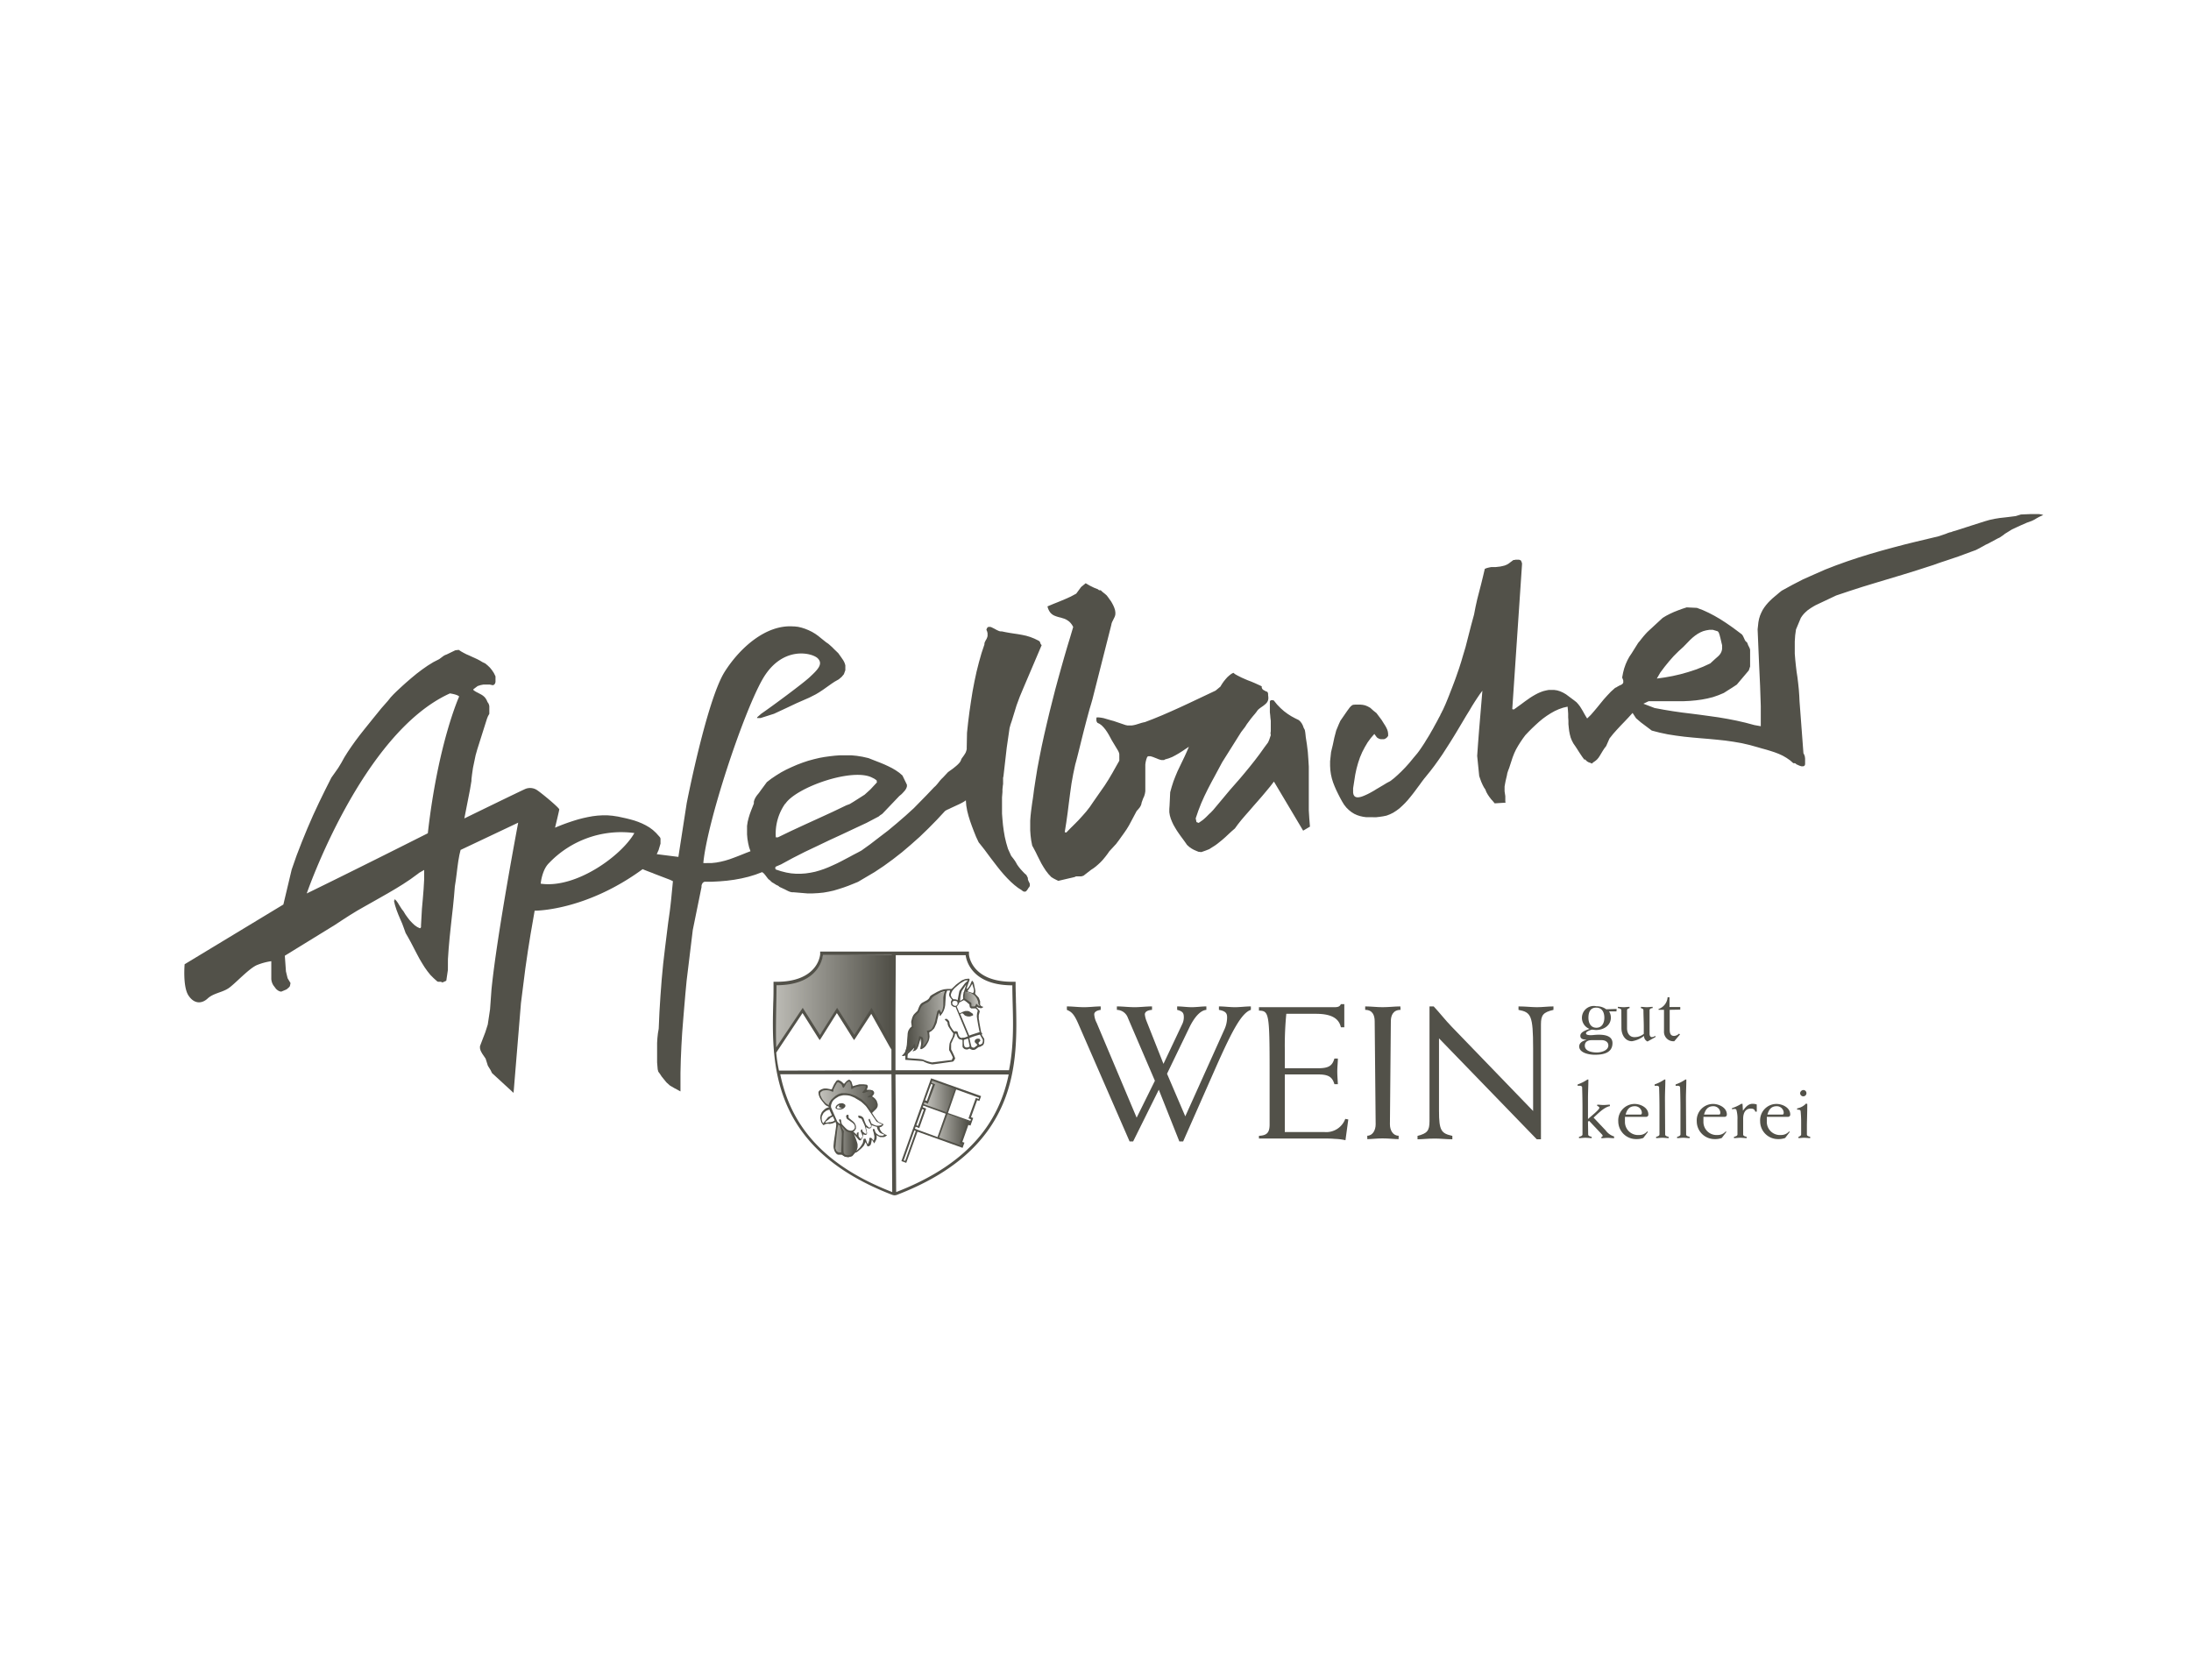 <svg xmlns="http://www.w3.org/2000/svg" xmlns:xlink="http://www.w3.org/1999/xlink" viewBox="0 0 450 345"><defs><style>.cls-1{fill:none;}.cls-2{clip-path:url(#clip-path);}.cls-3{fill:#525149;}.cls-4{clip-path:url(#clip-path-2);}.cls-5{fill:url(#Unbenannter_Verlauf_7);}.cls-6{clip-path:url(#clip-path-3);}.cls-7{fill:url(#Unbenannter_Verlauf_7-2);}.cls-8{clip-path:url(#clip-path-4);}.cls-9{fill:url(#Unbenannter_Verlauf_7-3);}.cls-10{clip-path:url(#clip-path-5);}.cls-11{fill:url(#Unbenannter_Verlauf_7-4);}.cls-12{clip-path:url(#clip-path-6);}.cls-13{fill:url(#Unbenannter_Verlauf_7-5);}.cls-14{clip-path:url(#clip-path-7);}.cls-15{fill:url(#Unbenannter_Verlauf_7-6);}.cls-16{clip-path:url(#clip-path-8);}.cls-17{fill:url(#Unbenannter_Verlauf_7-7);}</style><clipPath id="clip-path"><rect class="cls-1" x="9" y="28.64" width="430" height="304.04"/></clipPath><clipPath id="clip-path-2"><path class="cls-1" d="M159.13,202.16,159,216.3l5.74-8.4,3.58,4.82,3.53-4.75,3.52,5,3.52-5,4.74,7.54V196.1L169,196s-.37,6.06-9.85,6.13"/></clipPath><linearGradient id="Unbenannter_Verlauf_7" x1="-192.77" y1="470.33" x2="-192.26" y2="470.33" gradientTransform="matrix(48.23, 0, 0, -48.23, 9455.61, 22888.79)" gradientUnits="userSpaceOnUse"><stop offset="0" stop-color="#c0bfb9"/><stop offset="1" stop-color="#525149"/></linearGradient><clipPath id="clip-path-3"><polygon class="cls-1" points="191.06 222.45 191.78 222.72 190.44 226.39 189.72 226.12 189.46 226.85 194.47 228.7 196.27 223.5 191.32 221.74 191.06 222.45"/></clipPath><linearGradient id="Unbenannter_Verlauf_7-2" x1="-191.74" y1="472.58" x2="-191.23" y2="472.58" gradientTransform="matrix(13.33, 0, 0, -13.33, 2746.21, 6526.81)" xlink:href="#Unbenannter_Verlauf_7"/><clipPath id="clip-path-4"><polygon class="cls-1" points="192.71 233.78 197.66 235.58 197.86 234.97 197.39 234.78 198.75 230.86 199.23 231.03 199.42 230.43 194.47 228.7 192.71 233.78"/></clipPath><linearGradient id="Unbenannter_Verlauf_7-3" x1="-191.99" y1="472.97" x2="-191.47" y2="472.97" gradientTransform="matrix(13.01, -0.27, 0.27, -13.66, 2561.92, 6641.52)" xlink:href="#Unbenannter_Verlauf_7"/><clipPath id="clip-path-5"><path class="cls-1" d="M197.91,205.31s.37.22.66.44a5,5,0,0,1,.58.6l.19.59s.55.05.79,0a1,1,0,0,0,.49-.27l.38.18a.49.49,0,0,0,.57,0,1,1,0,0,1-.38-.25c-.19-.2-.14-.9-.14-.9l-.3-.76c-.54-.94-2.71-1.28-2.71-1.28Z"/></clipPath><linearGradient id="Unbenannter_Verlauf_7-4" x1="-196.81" y1="472" x2="-196.3" y2="472" gradientTransform="translate(-1169.26 3492.73) rotate(180) scale(6.96)" xlink:href="#Unbenannter_Verlauf_7"/><clipPath id="clip-path-6"><path class="cls-1" d="M191.62,204.39c-.4.33-1,1.15-1.24,1.31s-1.48.73-1.66,1.5a2.5,2.5,0,0,1-.85,1.3,3.32,3.32,0,0,0-.65,1.67c.07.54.12.81.12.81a3.17,3.17,0,0,0-.88,2.26,12.68,12.68,0,0,1-.64,3.33l2-1.58a.87.87,0,0,1-.05.67c.19.11.27,0,.27,0a8.18,8.18,0,0,0,.95-2.51,6.44,6.44,0,0,1,.15,2.19s1.37-.66,1.51-1.82a4,4,0,0,0,0-1.57s1.17-.5,1.32-1.08.77-3,.77-3l.35.76a3.8,3.8,0,0,0,.93-2.41,9.45,9.45,0,0,1,.34-2.65,14.62,14.62,0,0,0-2.72.9"/></clipPath><linearGradient id="Unbenannter_Verlauf_7-5" x1="-195.44" y1="470.98" x2="-194.93" y2="470.98" gradientTransform="translate(-3380.84 8826.79) rotate(180) scale(18.3)" xlink:href="#Unbenannter_Verlauf_7"/><clipPath id="clip-path-7"><path class="cls-1" d="M171.54,233.26c-.12.88-.41,2.64-.08,3.21s.4.71.76.74H173s.79.62,1.36.48a3.46,3.46,0,0,0,1.29-1,2.79,2.79,0,0,0,.34-1.84c-.26-.81-1-2.4-1-2.4a1.87,1.87,0,0,1-1.43-.55,10,10,0,0,0-.83-.93l-.22.1-.69-.22s-.14,1.52-.26,2.39"/></clipPath><linearGradient id="Unbenannter_Verlauf_7-6" x1="-188.89" y1="474.62" x2="-188.38" y2="474.62" gradientTransform="matrix(9.31, 0, 0, -9.31, 1929.27, 4651.5)" xlink:href="#Unbenannter_Verlauf_7"/><clipPath id="clip-path-8"><path class="cls-1" d="M173.58,222.51l-.26.55s-.51-1-.93-1.07a.81.81,0,0,0-.57.06s-.53,1.09-.63,1.34a3.4,3.4,0,0,0-.16.53,3.9,3.9,0,0,0-1.91-.16c-1.2.14-.88,1-.88,1a5.7,5.7,0,0,0,1.08,2c.63.57,1.06.45,1.06.45a3.09,3.09,0,0,1,1.32-1.91,4.23,4.23,0,0,1,4.28.31,9,9,0,0,1,2.52,2.32l.3.57s1-.64,1.17-1.09a1.82,1.82,0,0,0-.56-1.84,2,2,0,0,0-.81-.27s.73-.63.75-.9-.3-.47-.44-.47a7.11,7.11,0,0,0-1.41.23c.25-.25.67-1.09.53-1.24a4.44,4.44,0,0,0-2.88.35c-.25-.26-.55-1.37-.79-1.39h0a1.21,1.21,0,0,0-.76.64"/></clipPath><linearGradient id="Unbenannter_Verlauf_7-7" x1="-191.82" y1="471.48" x2="-191.31" y2="471.48" gradientTransform="matrix(23.17, 0, 0, -23.17, 4613.23, 11150.77)" xlink:href="#Unbenannter_Verlauf_7"/></defs><g id="apfelbacher"><g class="cls-2"><path class="cls-3" d="M332,207.73h-1.52a2.44,2.44,0,0,1,.37,1.27c0,1.74-1.63,2.56-3.05,2.56-.19,0-.71-.08-.81-.08s-1.25.33-1.25.75c0,.25.31.39,1,.39.37,0,.91-.1,1.65-.1,1.34,0,2.79.3,2.79,1.72,0,2.16-2.14,2.4-3.65,2.4-1.07,0-3.18-.35-3.18-1.71,0-.82.87-1.21,1.57-1.37v0c-.55-.05-1.34-.06-1.34-.82s1.08-1.12,1.88-1.41a2.44,2.44,0,0,1,1.44-4.65,3.22,3.22,0,0,1,2,.62l2.13-.07Zm-5.07,5.91c-.79,0-1.43.3-1.43,1.14,0,1.17,1.58,1.39,2.48,1.39s2.35-.4,2.35-1.44c0-.82-.81-1.09-1.34-1.09Zm.95-2.55c1.16,0,1.63-1,1.63-2.06s-.44-2.07-1.68-2.07-1.59,1-1.59,2.07.47,2.06,1.64,2.06"/><path class="cls-3" d="M333,207.51c0-.3-.39-.42-.72-.45v-.26c.4,0,.8.07,1.21.07s.8-.07,1.2-.07v.26c-.16.05-.52.13-.52.45v3.68c0,1,.51,1.83,1.51,1.83a3,3,0,0,0,1.93-.67v-1.47c0-1.13-.07-2.25-.07-3.37,0-.32-.35-.4-.52-.45v-.26c.4,0,.8.07,1.21.07s.8-.07,1.2-.07v.26c-.33,0-.63.15-.63.45s0,1.76,0,3.1v1.69c0,.5.2.72.5.72a1.71,1.71,0,0,0,.71-.27V213l-1.64.92a1.25,1.25,0,0,1-.71-1.15,5.38,5.38,0,0,1-2.48,1.09c-1.44,0-2.16-1.39-2.16-2.67Z"/><path class="cls-3" d="M342.93,207.41v4.05c0,1,.33,1.31.92,1.31a1.57,1.57,0,0,0,1-.47l.2.17-1.18,1.39a1.94,1.94,0,0,1-2.11-2.06v-4.39h-1.12v-.17a2.75,2.75,0,0,0,1.86-2.41h.39v2h2.21v.54Z"/><path class="cls-3" d="M326.19,233c0,.32.35.4.72.5v.26c-.44,0-.87-.07-1.31-.07s-.87.07-1.3.07v-.26c.33-.08.72-.2.72-.5v-5.51c0-2-.07-3.94-.07-4.12,0-.45-.65-.37-.92-.34v-.3a8.46,8.46,0,0,0,2-1h.2c0,1.31-.08,2.63-.08,3.94v4.18c.45-.45,2.34-1.91,2.34-2.31,0-.21-.28-.33-.45-.4v-.25c.44,0,.87.07,1.31.07s.87-.07,1.3-.07v.3c-1.18.19-2.54,1.63-3.35,2.36l2.5,2.65a3.35,3.35,0,0,0,1.71,1.22v.36c-.44,0-.87-.07-1.31-.07s-.87.07-1.3.07v-.26c.13,0,.26-.13.26-.21a.37.37,0,0,0-.1-.26l-2.68-2.84-.23.16Z"/><path class="cls-3" d="M337.51,233.73a3.76,3.76,0,0,1-1.4.23,3.65,3.65,0,0,1-3.74-3.63,3.37,3.37,0,0,1,3.35-3.59c1.24,0,2.83.77,2.83,2.16a.45.45,0,0,1-.42.49h-4.39c0,.35,0,.69,0,1a2.69,2.69,0,0,0,2.92,2.73,2.12,2.12,0,0,0,1.67-.75l.12.13Zm-.57-4.81c.21,0,.27-.12.27-.42a1.41,1.41,0,0,0-1.46-1.29c-1.12,0-1.6.72-1.87,1.71Z"/><path class="cls-3" d="M342,233c0,.32.35.4.72.5v.26c-.43,0-.87-.07-1.31-.07s-.87.07-1.27.07v-.26c.3-.08.69-.2.69-.5v-5.51c0-2-.07-3.94-.07-4.12,0-.45-.65-.37-.92-.34v-.3a8.28,8.28,0,0,0,2-1h.2c0,1.31-.08,2.63-.08,3.94Z"/><path class="cls-3" d="M346.31,233c0,.32.35.4.72.5v.26c-.44,0-.87-.07-1.31-.07s-.87.07-1.27.07v-.26c.3-.08.69-.2.69-.5v-5.51c0-2-.07-3.94-.07-4.12,0-.45-.65-.37-.92-.34v-.3a8.28,8.28,0,0,0,2-1h.2c0,1.31-.08,2.63-.08,3.94Z"/><path class="cls-3" d="M353.63,233.73a3.83,3.83,0,0,1-1.41.23,3.65,3.65,0,0,1-3.73-3.63,3.37,3.37,0,0,1,3.35-3.59c1.24,0,2.83.77,2.83,2.16a.45.45,0,0,1-.42.49h-4.39c0,.35,0,.69,0,1a2.69,2.69,0,0,0,2.91,2.73,2.15,2.15,0,0,0,1.68-.75l.12.13Zm-.57-4.81c.2,0,.27-.12.27-.42a1.41,1.41,0,0,0-1.46-1.29c-1.12,0-1.61.72-1.88,1.71Z"/><path class="cls-3" d="M360.82,228.32h-.32c-.12-.5-.45-.62-.92-.62-.94,0-1.56.65-1.56,2.11V233c0,.32.35.4.72.5v.26c-.43,0-.87-.07-1.31-.07s-.87.07-1.3.07v-.26c.33-.08.72-.2.72-.5v-3a6.61,6.61,0,0,0-.22-2.05.37.37,0,0,0-.37-.18,2,2,0,0,0-.53.08v-.25a8.09,8.09,0,0,0,1.91-.89h.25l.08,1.43h0c.51-.72,1.09-1.43,2-1.43a2.64,2.64,0,0,1,.84.14Z"/><path class="cls-3" d="M366.65,233.73a3.88,3.88,0,0,1-1.41.23,3.65,3.65,0,0,1-3.73-3.63,3.36,3.36,0,0,1,3.35-3.59c1.24,0,2.83.77,2.83,2.16a.45.45,0,0,1-.42.49h-4.39c0,.35,0,.69,0,1a2.69,2.69,0,0,0,2.91,2.73,2.15,2.15,0,0,0,1.68-.75l.11.13Zm-.57-4.81c.2,0,.27-.12.27-.42a1.41,1.41,0,0,0-1.46-1.29c-1.12,0-1.61.72-1.88,1.71Z"/><path class="cls-3" d="M371.19,226.74c0,1.78-.08,3.59-.08,4.61V233c0,.32.35.4.68.5v.26c-.4,0-.84-.07-1.27-.07s-.79.07-1.14.07v-.26c.17-.08.55-.2.55-.5v-2.21a23.93,23.93,0,0,0-.11-2.6c-.07-.21-.21-.28-.72-.28v-.25a3.4,3.4,0,0,0,1.84-1Zm-.77-2.86a.65.65,0,1,1-.7.63.72.72,0,0,1,.7-.63"/><path class="cls-3" d="M232,234.44l-10.5-24.09c-.94-2.19-1.49-2.54-2.38-2.93v-.71c1.17,0,2.34.16,3.51.16s2.34-.16,3.44-.16v.71c-.74.11-1.33.39-1.33.93a4.48,4.48,0,0,0,.51,1.76l8.2,19.45,3.75-7.58-5.55-12.92a2.45,2.45,0,0,0-2.26-1.64v-.71c1.21,0,2.42.16,3.63.16s2.38-.16,3.59-.16v.71c-1,.07-1.44.43-1.48.89a5.11,5.11,0,0,0,.35,1.41l3.48,8.79,3.82-8.09a3.25,3.25,0,0,0,.36-1.44c0-.86-.16-1.25-1.37-1.56v-.71c1,0,2,.16,3,.16s2-.16,3-.16v.71c-1.37.11-2.58,1.79-3.4,3.43l-4.68,9.69,3.75,8.75,8-17.77a6,6,0,0,0,.59-2.54c0-.82-.24-1.29-1.68-1.56v-.71c1.09,0,2.19.16,3.28.16s2.19-.16,3.28-.16v.71c-1.91.62-3.83,4.29-6.91,11.17L243,234.44h-.78L238,223.82l-5.27,10.62Z"/><path class="cls-3" d="M276.1,211h-.7c-.39-1.76-1.83-2.77-5.11-2.77h-6.1a67.38,67.38,0,0,0-.31,7.18v4h6.84c2.18,0,2.92-.51,3.35-2h.71c0,.82-.12,1.71-.12,2.61s.08,1.8.12,2.66h-.71c-.43-1.45-1.17-2-3.35-2h-6.84v11.83H272a4.16,4.16,0,0,0,4.3-2.7l.62.12-.58,4.26a10.92,10.92,0,0,0-2.19-.27c-.78-.08-1.76-.08-3-.08H258.57v-.55c1.6-.08,2.19-.62,2.19-2.34V220.07c0-12.11-.16-12.42-2.19-12.5v-.7h15.54c.86,0,1.1-.23,1.29-.63h.7Z"/><path class="cls-3" d="M287.66,207.42c-1.52,0-2,1.13-2,2.34l-.19,21.17c0,1.21.62,2.34,1.79,2.34v.7c-.82,0-2-.15-3.32-.15-1.17,0-2.34.15-3.12.15v-.7c1.09,0,1.72-1.13,1.72-2.34l-.2-21.17c0-1.21-.43-2.34-1.95-2.34v-.71c1.21,0,2.38.16,3.55.16,1.33,0,2.5-.16,3.67-.16Z"/><path class="cls-3" d="M293.6,206.71h.86c1.25,1.33,2.38,2.81,3.67,4.14l16.75,17.34V215.31c0-6.84-.46-7.39-3-7.89v-.71c1.52,0,2.65.16,3.79.16s2.26-.16,3.39-.16v.71c-2.11.5-2.57,1.05-2.57,3V234h-.86l-20.08-20.73v14.88c0,4.1.47,4.64,2.74,5.15v.7c-1.29,0-2.43-.15-3.56-.15-1.48,0-2.61.15-3.59.15v-.7c2-.51,2.46-1.05,2.46-3.05Z"/><path class="cls-3" d="M341,138.14l.87-1.16.91-1.12.95-1.08,1-1,1-.91,1.42-1.46.49-.45.52-.42.53-.36.56-.31.57-.24.61-.16.65-.11h.71l1,.3.15.16.11.21.08.24.08.25.06.25.07.25.25,1.08.11.43,0,.76-.1.45-.17.38-.22.33-.27.29-.3.27-.29.25-1.09,1-1.48.68-1.51.59-1.56.51-1.57.44-1.61.37-1.61.29-1.63.23Zm78.23-32.49-.47-.06-.45,0-.44,0-.43,0-.43,0-1.94.08L414,106l-1.09.14-1.08.13-1.09.12-1.07.17-1.06.23-1,.29-2.57.82L401.63,109l-.55.15-.31.13-.38.08-.37.13-.36.15-1.47.5-2.33.56-2.35.56-2.35.58-2.36.62-2.35.64-2.35.68-2.33.72-2.34.78-2.31.83-2.29.89-2.27,1-2.25,1-2.19,1.13-2.19,1.2-.49.39-.48.41-.48.4-.48.41-.44.42-.43.44-.4.47-.37.49-.34.53-.28.56-.25.59-.2.65-.14.71-.16,1.47.32,7.54.19,4.1.14,4.12,0,4.13-1.3-.23-1.83-.49-1.83-.42-1.84-.36-1.87-.32-1.85-.26-1.89-.26-1.87-.24-1.88-.23-1.88-.27-1.89-.31-1.88-.35-2.3-.88,1.09-.52,1.18,0,1.21,0h2.43l1.23,0,1.21,0,1.22-.06,1.21-.11,1.19-.16,1.16-.22,1.17-.29,1.12-.39,1.1-.46.89-.57.89-.56.89-.59,2.46-2.91.27-.81,0-.19v-2.92l0-.29-.05-.24-.18-.41-.12-.2-.26-.66v0l-.34-.31-.15-.26-.13-.29-.14-.3-.14-.28-.18-.24-1.09-.82-1.12-.82-1.12-.77-1.15-.74-1.17-.68-1.17-.61-1.2-.55-1.22-.46-2.1-.1-.86.28-.88.32-.86.34-.83.38-.79.41-.71.43-2.72,2.51-.42.39-.4.43-.4.46-.38.47-.36.46-.36.43-1.34,2.14-.47.7-.4.74-.35.79-.3.85-.23.89-.19,1,.14.33.09.28,0,.23,0,.19-.07.15-.11.12-.13.11-.15.08-.18.08-.18.08-.17.1-.18.09-.15.11-.36.17-.85.76-.76.8-.71.79-.68.83-.65.8-.67.8-.68.78-.74.72-.31-.5-.29-.5-.28-.51-.3-.5-.3-.48-.34-.44-.36-.4-.44-.35-1.73-1.29-.61-.35-.61-.27-.59-.18-.6-.09-.58,0-.57,0-.56.11-.56.14-.55.2-.55.24-.53.28-.52.3-.51.32-.51.36-.5.35-.5.37-.47.35-.48.34-.46.34-.47.32-.3-.08,2-29.68v-.3l-.2-.52-.22-.13-.22-.06-.23,0-.22,0-.24,0-.22.06-.21,0-.57.42-.39.3-.39.23-.43.18-.44.11-.46.1-.93.11-.47,0-.46,0-.47.09-.44.11-.43.17-.37,1.57-.38,1.55-.4,1.55-.4,1.55-.35,1.58-.31,1.6-.58,2.13L301,132.91l-.68,2.27-.2.69-.23.72-.24.75-.27.77-.27.78-.29.81-.29.77-.3.79-.3.76-.28.73-.28.7-.27.66-.26.62-.24.53-.22.49-.21.4-.15.32-.15.23,0,.05-.05.13-.12.22-.16.29-.18.35-.22.42-.25.45-.28.51-.29.54-.33.56-.33.59-.35.58-.37.59-.36.6-.38.58-.37.55-.37.53-.37.49-.84,1-.82,1-.81.9-.81.83-.78.74-.76.67-.74.57-.34.18-.38.2-.39.24-.41.25-.43.25-.45.27-.45.26-.44.28-.46.26-.45.25-.43.22-.43.2-.4.17-.37.14-.36.1-.33.05h-.29l-.25-.05-.22-.12-.16-.2-.12-.25-.06-.34v-.3l0-.3,0-.3.44-2.82.26-1.21.33-1.19.38-1.12.46-1.08.52-1,.59-1,.66-.9.72-.83.22.3.18.25.2.23.35.19.34.11.35,0,.34,0,.31-.13.29-.22.25-.32,0-.46-.06-.43-.12-.4-.19-.41-.22-.4-.25-.39-.25-.4-.25-.4-1.05-1.4-.64-.51-.63-.57-.54-.3-.51-.21-.52-.11-.52-.05h-.5l-.5,0-.48.05-.26.15-.22.2-.2.22-.18.25-.18.24-.16.22-1.38,2-.3.66-.27.65-.28.67-.39,1.49-.31,1.47-.18.74-.18.76-.2,1.87,0,.92.05.89.12.86.19.85.25.81.31.8.34.78.37.76.39.77.4.74.44.72.48.61.51.5.54.43.56.35.59.27.61.2.63.14.65.09.66,0H282l.68,0,.69-.08.68-.1.73-.15.7-.27.67-.33.65-.42.62-.46.59-.54.57-.56.56-.61.52-.63.52-.65.5-.66.48-.65.47-.63.44-.61.45-.59.44-.54.85-1.05.83-1.09.81-1.13.79-1.14.76-1.18.75-1.17.73-1.17.7-1.15.68-1.14.66-1.11.63-1.06.62-1,.59-1,.56-.89.54-.82.51-.75.49-.65-.67,8-.21,2.7-.19,2.68.42,4.15.2.57.22.61.26.58.27.53.31.47.22.55.29.51.32.47.35.46.38.42.36.43,2.23-.14-.05-.29,0-.35,0-.35v-.34l-.15-1,0-.46,0-.54.1-.56.11-.57.13-.56.13-.55.09-.49.18-.55.2-.51.71-2.18.34-.87.38-.8.43-.75.46-.73.48-.71.52-.7.68-.72.7-.7.73-.69.73-.66.76-.63.79-.57.81-.52.82-.46.86-.39.89-.31.91-.21.07.73.05.73,0,.72.05.71,0,.71.07.7.08.69.13.67.17.66.25.63.32.61.41.59.36.55.34.54.36.55.38.56.43.57.12-.1.23.26.21.18.18.11.19.09.17.05.2.07.21.12.26-.24.44-.3L328,156l.33-.39.29-.45.28-.47.29-.48.32-.49.37-.48.69-1.56.73-.92.79-.89.8-.86.82-.85.81-.86.79-.87.35.54.36.55,1,.86,2.24,1.68,1.63.42,1.66.35,1.66.26,1.69.22,1.68.17,1.7.15,1.7.14,1.69.16,1.69.18,1.68.24,1.67.29,1.65.38,1.65.46.86.25.88.24.86.26.86.28.84.32.81.37.78.45.74.51.69.6h.12l.18,0,.19.08.13.15.18.07.18.08.21.1.23.08.22.07.21,0h.19l.16-.06.13-.12.08-.21,0-.35v-.4l0-.42-.05-.43-.12-.37-.17-.32-.8-10.64-.06-1.23-.09-1.23-.13-1.25-.15-1.24L369,138l-.15-1.25-.13-1.25-.1-1.24,0-1.26v-1.23l.08-1.25.17-1.23,1-2.39.3-.44.32-.39.35-.35.38-.34.4-.29.42-.28.43-.26.42-.24,4.23-2,2.71-.91,2.73-.88,2.76-.84,2.76-.83,2.76-.83,2.75-.85,2.73-.88.81-.26.8-.29.81-.28.8-.26,2.7-.91,2.51-.93,1.05-.38.47-.24.47-.25,1.08-.6.63-.3,1.86-1,.39-.18.74-.5.35-.28,1.46-.9.86-.4.89-.41,1.3-.57,1-.36.49-.24.47-.28.47-.26.47-.23.47-.19ZM267.75,149.47l-.16-.45-.21-.41-.27-.37-.34-.33-.77-.38-.78-.42-.75-.48-.74-.55-.72-.64-.71-.73-.68-.84-.2-.06-.19,0-.16,0-.15.08-.11.17,0,.53v.55l0,.56,0,.59.07.59.05.59.07.58,0,.57,0,.55v.52l0,.47-.06.44L261,151l-.34,1-.23.51-.1.13-.61.82-1,1.4-1,1.32-1,1.26-1,1.22-1,1.19-1.05,1.2-1.07,1.22-3.41,4.08-.5.53-.31.28-.33.33-.33.33-.34.31-.35.3-.84.59-.45-.17-.16-.76.53-1.56.59-1.52.66-1.48.71-1.45.74-1.42.75-1.38.74-1.38.72-1.34,3.89-6.19.82-1.07.36-.57.41-.55.4-.54.42-.52.41-.48.34-.43.17-.25.2-.23.24-.2.24-.18.26-.18.26-.18.24-.19.24-.2.21-.21.17-.24.13-.28.07-.32,0-.36-.05-.43v-.29l-.07-.22-.1-.16L260,142l-.16-.1-.16-.08-.18-.1-.15-.11-.12-.17-.09-.21,0-.27-.64-.3-.72-.33L257,140l-.79-.3-1.19-.52-.44-.22-.43-.22-.43-.24-.41-.31-.43.23-.41.32-.4.36-.37.42-.35.43-.31.44-.26.42-.12.21-1,.83-1.8.85-1.82.86-1.84.87-1.85.86-1.85.83-1.81.79-1.78.73-1.74.67-.38.08-.38.1-.38.12-.39.12-.39.12-.4.09-.41.07-.42,0-.42,0-.43-.09-.44-.15-2-.68-.52-.14-.52-.15-.51-.15-.51-.15-.49-.09-.47-.06-.47,0-.06.17,0,.21V148l.07.23.13.22.47.23.43.32.39.4.37.45.35.51.33.54.31.57.32.59,1.32,2.19.15.35.07.3,0,.26,0,1.08-.73,1.29-.72,1.28-.75,1.27-.79,1.24-.84,1.2-1.54,2.21-.68,1-.74.95-.79.9-.81.89-.84.85-.85.84L219,171l-.32-.08.32-2,.28-2,.25-2,.26-2,.28-2,.35-1.94.41-1.92.22-.8.23-.88.25-1,.25-1,.26-1.06.27-1.09.28-1.11.29-1.12.29-1.11.3-1.11.29-1.07.3-1,.29-1,3.88-15.29.07-.35.11-.31.15-.29.14-.29.15-.3.14-.31.09-.38v-.44l-.07-.46-.15-.46-.19-.45-.24-.46-.25-.43-.3-.41-.29-.41-.29-.38-.41-.36-.45-.35-.37-.35-.14,0-.14,0-.14-.06-.13-.13-.85-.34-.85-.42-.84-.49-.32.27-.31.25-.31.26-1,1.36-1.14.61-1.18.53-1.2.5-1.2.48-1.19.5.15.5.2.41.22.34.25.26.29.22.3.16.33.13.33.11.35.1.35.08.34.11.36.11.34.15.33.2.32.23.3.3.28.37.25.44-.59,2-.61,2-.62,2.12-.62,2.19-.62,2.23-.62,2.29-.59,2.32-.59,2.34-.56,2.35-.54,2.33-.51,2.34-.46,2.3-.43,2.26-.36,2.23-.33,2.15-.11.87-.12.89-.14.89-.12.9-.12.91-.1.92-.07.95,0,1v1l.07,1,.13,1.05.21,1.08.37.68.38.72.37.77.39.77.4.78.44.74.47.72.53.68.58.61.4.25.36.19.34.17.33.16,3.37-.79L221,180l.27,0,.27,0,.27,0,.26,0,.23-.06.24-.08.37-.29,1.19-.92.62-.41.6-.49.58-.52.54-.56L227,176l.45-.59.39-.56,1.39-1.51.56-.74.54-.76.54-.75.53-.77.49-.81.46-.86,1.11-2.09.22-.23.21-.25.21-.26.17-.29.13-.31.08-.39.3-.83.21-.45.15-.49.09-.54,0-.58v-1.21l0-.63,0-.62,0-.65,0-.62v-.6l0-.6.08-.54.13-.53.18-.47.18-.14.23,0h.26l.3.08.32.11.32.13.34.13.33.14.33.11.31.08h.28l.26,0,.2-.13.76-.22.73-.29.7-.37.69-.4.68-.43.67-.45.67-.44-.43,1-.45,1-.48,1-.48,1-.48,1-.44,1.05-.42,1.08-.35,1.1-.31,1.11-.13,2.74-.05.7,0,.67.11.66.19.65.25.63.29.62.35.61.37.61.4.59.42.59.43.58.42.58.41.59.44.4.47.33.48.27.5.22.46.19.6.06.88-.31.73-.29L249,174l.69-.44.66-.51.67-.54.65-.57.64-.6.65-.6.67-.58.65-.89.71-.89.78-.91.83-.94.86-1,.88-1,.87-1,.84-1,.83-1,.77-1,6,10.08,1.4-.83-.14-1.71-.1-1.62,0-1.57,0-1.53,0-1.49v-1.47l0-1.46,0-1.47-.09-1.49-.11-1.52-.19-1.55-.23-1.48-.05-.5-.06-.5-.09-.5Z"/><path class="cls-3" d="M111.05,181.5s.25-2.82,1.69-4.21a20.48,20.48,0,0,1,17.55-6.19c-2.56,4.57-11.94,11.47-19.24,10.4M87.88,171.14C71.77,179.26,63,183.51,63,183.51s11.31-32.92,29.41-41.09c1.76.28,1.89.65,1.89.65s-4.34,9.55-6.43,28.07m73.39-6c2.21-3.44,13.93-7.55,17.92-5.39l.35.17.51.34.07.44-1.35,1.45-1.18,1.07-1.46.93-.82.52-.79.48-.68.25-2.8,1.34-2.83,1.3-2.85,1.3-2.85,1.32-2.73,1.32-.09,0-.34,0a10.74,10.74,0,0,1,1.92-6.91m52.51-32.75-.09-.19-.05-.17-.06-.14-.08-.11-.22-.14-.84-.41-.84-.33-.83-.25-.84-.18-.84-.15-.82-.12-.84-.13-.84-.15-.83-.17-.26,0-.28-.06-.27-.12-.28-.13-.26-.15-.27-.14-.26-.13-.24-.12-.22-.07-.22,0-.18,0-.17.09-.14.2-.11.29.16.38.08.34,0,.3,0,.27-.06.24-.09.23-.1.21-.12.19-.1.2-.1.21-.07.21,0,.23-.6,1.8-.53,1.87-.49,1.94-.43,2-.39,2.05-.33,2.08-.31,2.12-.27,2.14-.23,2.15-.06,3,0,.38-.09.34-.11.32-.16.28-.16.25-.17.25-.16.22-.14.19-.11.18-.09.26-.15.29-.22.28-.28.29-.31.28-.34.28-.35.28-.36.26-.34.24-.31.23-1,1.07-.32.31-.31.34-.29.37-.3.37-.31.35-.34.31-1.55,1.63L187.68,166,186,167.53l-1.78,1.54-1.81,1.51L180.55,172l-1.82,1.4-1.81,1.3-.82.44-.83.43-.83.45-.84.44-.85.45-.86.43-.87.4-.88.39-.89.35-.89.3-.94.27-.93.19-1,.15-1,.07h-1l-1-.08-1-.17-1.07-.27-1.1-.36-.09-.21v-.18l.05-.12.1-.09.14-.06.89-.38,2.41-1.31,2.48-1.26,2.53-1.2,2.53-1.21,2.56-1.18,2.55-1.2L178,169l2.47-1.3.19-.16.19-.15.22-.13.19-.15.17-.18,3.28-3.44.46-.38.24-.25.22-.24.22-.25.18-.26.14-.27.1-.31,0-.35-.92-1.9-.66-.57-.71-.49-.76-.45-.78-.39-.8-.37-.82-.34-.82-.32-.82-.32-.81-.32-1.23-.28-1.18-.19-1.16-.11-1.13,0-1.11,0-1.09.08-1.07.12-1.07.15-1.05.19-1.13.27-1.14.31-1.14.38-1.16.44-1.11.48-1.11.52-1.07.57-1,.62-1,.67-.92.71-1.3,1.76-.2.29-.23.3-.25.3-.23.32-.2.34-.16.36-.1.35,0,.38-.28.72-.29.73-.27.74-.23.75-.2.8-.13.85,0,.85,0,.9.08.9.15.9.2.86.28.79-.86.33-.87.35-.86.34-.87.33-.88.32-.89.27-.9.22-.91.17-.94.1h-.77a7.49,7.49,0,0,1-.94,0c.82-8.54,8.05-30.38,12.07-37.58s10.32-5.61,11.45-4.45,0,2.3-1.69,3.87c-1.39,1.3-7.75,6-9.94,7.5l-.81.71-.05.17h0l.21,0H156l.1,0,.12,0,2.76-.88,2.32-1.08,2.33-1.1,2.58-1.13.77-.39.57-.29.67-.4.82-.54,1.75-1.24.6-.4.88-.5.59-.5.46-.55.3-.82,0-1-.1-.36-.15-.36-.19-.34-.24-.35-.24-.35-.26-.36-.26-.37-.42-.41-.42-.4-.39-.4-.41-.37-.41-.36-.46-.31-1-.8-.6-.49-.63-.45-.67-.4-.7-.34-.71-.29-.71-.23-.72-.17-.71-.08H163c-5.72-.47-11.12,4.5-14.15,9.29-3.69,5.83-7.81,27-7.81,27L139.33,176l-4.44-.56.31-.7.06-.12.16-.54.24-.8,0-.27v-.53l0-.25-.1-.24-.19-.22-.62-.69-.66-.61-.71-.52-.75-.44-.77-.38-.8-.33-.81-.28-.82-.23-.84-.21-.83-.18-.83-.18-1.12-.17-1.07-.09-1,0-1,.06-1,.12-1,.18-1,.22-.89.23A41.39,41.39,0,0,0,114,170s.83-3.43.87-3.74-3.71-3.44-4.68-4.05A2.6,2.6,0,0,0,108,162c-.3.08-12.63,6.1-12.63,6.1l1.16-5.92.3-1.79,0-.34.12-1,.19-1.32.54-2.59.35-1.24,2-6.32.21-.51.26-.45,0-.29,0-.3,0-.33v-.33l0-.33-.07-.3-.12-.29-.17-.23-.2-.45-.22-.36-.26-.3-.3-.25-.31-.2-.34-.18-.32-.17-.34-.17-.32-.19-.31-.23,0-.15.88-.66.59-.19.61-.12.64,0,.64,0,.64.14.23-.09.15-.14.1-.19.07-.24,0-.27,0-.29,0-.3,0-.3-.33-.68-.39-.59-.43-.53-.46-.44-.49-.41L99.1,136l-.53-.32-.55-.29-.56-.26-.56-.25-.56-.26-.56-.24-.54-.28-.52-.29-.5-.33-.7.08-1.78.86-.32.12-.31.17-.9.67L89,136l-1.18.73-1.13.79-1.11.84-1.1.91-1.09.94-.7.63-.65.6-.63.59-.6.59-.57.61-.54.68-1.39,1.58-.85,1.05-.88,1.08-.89,1.11-.91,1.13L73.88,151,73,152.17l-.82,1.15-.77,1.14-.7,1.12-.59,1.07-.65,1.07-.7,1-.71,1-1.26,2.5-1.26,2.58-1.23,2.64-1.18,2.71L62,172.91l-1.09,2.82-1,2.86-1.71,7.19L37.92,198.05s-.41,4.58.78,6.4,2.77,1.73,3.94.64,2.89-1.21,4.23-2.07,4.31-4.2,6-4.84a12.56,12.56,0,0,1,2.85-.76l0,.4,0,.4v.42l0,.42,0,.42,0,.42,0,.42v.42l0,.41.07.41.13.4.2.39.29.38.29.39.34.29.35.19.37.08,1.09-.46.19-.16.18-.15.17-.16.15-.2.13-.63-.6-1-.34-1.4-.23-3.22L68.74,190l1.52-1,1.55-1,1.55-.95,1.58-.9,1.58-.89,1.57-.89,1.58-.9,1.55-.91,1.54-.95,1.51-1,1.47-1.07.38-.29,1-.57,0,1.88L87,182.64l-.16,2-.18,2-.19,3.41,0,.2,0,.19-.09.14-.14.08-.55-.26-.53-.37-.5-.47-.49-.52-.46-.59-.45-.63-.4-.66-.33-.42-.29-.45-.27-.43-.26-.43-.3-.41-.33-.35-.08.37-.11-.15.23,1,.32,1,.36.94.4.94.4.92.37,1,.34.95.48.83.48.87.47.89.47.91.47.9.48.9.52.88.53.85.58.82.61.76.69.69.72.64.16.07.19,0,.18,0,.19,0,.18.06.15.09.8-.36.33-2.22L92,197l.15-2.18.19-2.14.22-2.12.23-2.12.24-2.11.21-2.12.18-2.15.2-1.29.17-1.31.16-1.31.18-1.3.23-1.28.24-1,11.83-5.6s-4.38,23.05-5.49,34.33l-.29,4-.47,3.13L99.68,212l-.55,1.43-.55,1.45,0,.44.11.41.17.36.2.35.68,1,.46,1.45.55.89.3.62,4.43,4.07L107,206l.9-7.1.51-3.51.56-3.5.84-4.84s10.36.12,22.18-8.53h0l.5.21.54.21.55.21.54.2.19.09,3.32,1.27.58.28-.39,4-.13,1.16-.14,1.13-.32,2.26-.64,5.15-.38,3.23-.31,3.28-.25,3.33-.21,3.36-.15,3.4-.16.93-.11,1-.06,1,0,1,0,1,0,1,0,1,.12,1.42.13.48.37.5.3.47.54.67.47.57.7.63.85.5,1.32.71,0-3.8.07-2.79.12-2.76.16-2.72.21-2.68.22-2.66.23-2.68.25-2.65L142.29,191l1.79-8.79,0-.3.08-.28.13-.24.17-.17.24-.12,1.56,0,1.53-.08,1.51-.13,1.51-.2,1.47-.27,1.44-.34,1.42-.43,1.39-.52.29.21.28.31.26.34.25.33.23.28.14.09.15.12.15.15.14.14.15.12.14.09.11.05.61.39.16.08.18.07.16.11.16.15,1.12.52.38.2.37.18.38.14.37.07.36,0,2.72.23,1.15,0,1.11-.06,1.1-.11,1.07-.19,1-.22,1-.3,1-.32,1-.36,1-.4,1-.41,3.39-2,1.91-1.27,1.88-1.37,1.87-1.46,1.82-1.55,1.81-1.61,1.76-1.7,1.74-1.77,1.7-1.83.19-.12.28-.15.33-.14.38-.19.41-.19.43-.2.43-.2.42-.19.4-.2.34-.18.3-.18.23-.14.13-.13.09,1.1.19,1.08.27,1.05.33,1.06.38,1.07.41,1.07.43,1.08L201,173l.6.75.63.8.62.84.64.86.66.86.66.86.67.84.7.82.7.76.73.73.73.65.74.58.75.48.24.2.21.1.18,0,.17,0,.13-.1.12-.12.11-.15.12-.17.09-.16.1-.14.11-.11.1-.24,0-.22,0-.2-.09-.2-.09-.18-.09-.19-.08-.19-.05-.21v-.23l-.3-.6-.42-.37-.41-.43-.4-.44-.36-.45-.32-.45-.24-.44-.22-.35-.25-.35-.27-.35-.24-.3-.66-1.46-.36-1.22-.29-1.22-.21-1.22-.16-1.19-.11-1.18-.09-1.18,0-1.13,0-1.12v-1.09l.09-1.11,0-.54.08-.78.05-.31,0-.32v-.68l0-.3.07-.27.68-5.93.58-4,.2-.74.24-.69,1-3.25.66-1.78.72-1.72,3.77-8.85Z"/></g><g class="cls-4"><rect class="cls-5" x="158.99" y="196.03" width="24.63" height="20.27"/></g><g class="cls-6"><rect class="cls-7" x="189.46" y="221.74" width="6.81" height="6.96"/></g><g class="cls-8"><polygon class="cls-9" points="192.71 228.7 199.55 228.56 199.42 235.58 192.57 235.73 192.71 228.7"/></g><g class="cls-10"><rect class="cls-11" x="197.8" y="203.59" width="3.88" height="3.61" transform="translate(-12.81 13.29) rotate(-3.69)"/></g><g class="cls-12"><rect class="cls-13" x="185.41" y="203.23" width="9.34" height="13.61" transform="translate(-13.13 12.68) rotate(-3.69)"/></g><g class="cls-14"><rect class="cls-15" x="171.13" y="230.87" width="5.13" height="6.97"/></g><g class="cls-16"><rect class="cls-17" x="167.92" y="221.87" width="12.23" height="6.63"/></g><g class="cls-2"><path class="cls-3" d="M207.23,219.81H183.92V208.19l.06-12h14.36s.45,6.19,9.58,6.19c0,5.09.6,11-.69,17.46m-23.17,25-.14-24.15h23.25c-1.86,9-7.39,18.08-23.11,24.15m-.81,0c-15.71-6.08-21.14-15.23-23-24.19h22.84Zm-18.42-36.77,3.26,5.17.27.39.27-.39,3.26-5.18,3.26,5.18.27.39.27-.39,3.26-5,3.81,6.82.33.51v4.27l-23.1.05a27.83,27.83,0,0,1-.56-3.69Zm-5.34-5.71c9.13,0,9.54-6.24,9.54-6.24l14.13,0,0,18.31L179,207l-3.53,5.58L171.93,207l-3.53,5.58L164.87,207l-5.44,8.13c-.16-4,.06-9.54.06-12.78M208.66,206c0-1.3-.07-2.52-.07-3.69v-.66h-.67c-8.35,0-8.89-5.36-8.91-5.59l0-.61H168.45l0,.62a5.59,5.59,0,0,1-1.21,2.72c-1.51,1.87-4.17,2.86-7.7,2.86h-.67v.66c0,1.17,0,2.39-.06,3.69-.15,6-.34,13.53,2.65,20.63,3.5,8.33,10.6,14.45,21.71,18.75h0a1.86,1.86,0,0,0,.54.13h0a1.74,1.74,0,0,0,.6-.13h0c11.1-4.3,18.2-10.42,21.71-18.75,3-7.1,2.8-14.6,2.65-20.63"/><path class="cls-3" d="M201,225.73l-.58-.21-1.51,4.19.51.18-.11.32-4.61-1.61,1.68-4.83,4.71,1.69Zm-1.87,5-.48-.18-1.55,4.24.5.18-.11.32-4.62-1.65,1.73-4.81,4.61,1.61Zm-11.22,1.11.15-.42.74.28,1.42-4-.7-.28.11-.34,4.6,1.67-1.68,4.8Zm-2,6.59-.3-.11,2.18-6.14.3.11Zm3.49-10.64.34.12-1.2,3.34-.34-.12Zm.45-1.37.72.28,1.49-4-.73-.29.13-.44,4.65,1.65-1.72,4.83-4.64-1.65Zm1.38-3.77.33.12-1.19,3.34L190,226Zm0-1.17-6.1,17,1,.36,2.31-6.4,9.26,3.32.38-1.07-.43-.14,1.24-3.5.43.14.56-1.56-.45-.16,1.26-3.5.46.16.35-1Z"/><path class="cls-3" d="M200.46,206.31c-.07.11-.17.41-.28.4a4.22,4.22,0,0,1-.64,0c-.06-.05,0-.65-.09-.75l-.69-.49s-.61-.39-.66-.43.1-1.31.11-1.32h0a3.49,3.49,0,0,1,2,.78c.07.07.24.32.29.39a1.07,1.07,0,0,1,.16.27,1.35,1.35,0,0,1,.09.22c.24.47.16.57.16.57a1.47,1.47,0,0,0,.27.65c.18.14-.21,0-.45-.26s-.22-.13-.31-.08m.41,1.26s-.13.53-.15.63-.05.47-.05.58.06.52.08.65.32,2,.51,2.61l-.28.08-1.51.49-.36.15-1.86-4.45.4-.14.19.07s.32.33.37.38a2.32,2.32,0,0,0,.35.14l.25.06a4.47,4.47,0,0,0,.47,0l.62-.22a.7.7,0,0,0,0-.14,1.11,1.11,0,0,0-.08-.21l-.68-.45-.23-.09a4.57,4.57,0,0,0-.64,0c-.05,0-.59.2-.63.23l-.15.09-.38.12-.57-1.36s.52-.52.5-.81c0,0,.93-.51,1-.51a10.34,10.34,0,0,1,1.12.87c0,.13.06.56.07.59a3.36,3.36,0,0,0,.29.24s.85,0,.9,0,.47.45.47.47m1,5.89a2.67,2.67,0,0,1,0,.5s-.14.34-.11.35a2.66,2.66,0,0,1-.56.28,3.28,3.28,0,0,1-.22-.37c0-.12.4-.43.39-.49a.75.75,0,0,0-.08-.24s-.13-.16-.14-.18l-.43,0a3,3,0,0,0-.4.22,1.51,1.51,0,0,0-.1.28.73.73,0,0,0,0,.21s.55.58.55.6a4.08,4.08,0,0,1-.43.36,1.81,1.81,0,0,1-.27.18.73.73,0,0,1-.52-.17c-.06-.2-.45-1.81-.41-1.82a16.67,16.67,0,0,1,2.14-.68s.55.92.55,1m-2.65,1.43a2.75,2.75,0,0,1-.42.2c-.06,0-.33,0-.36,0s-.29-.2-.3-.23a4.32,4.32,0,0,1-.11-.54,6.76,6.76,0,0,1,0-.78,8.39,8.39,0,0,1,.85-.27s.35,1.6.34,1.62m-1.56-1.74a1.81,1.81,0,0,1-.45-.13c-.06-.06-.21-.32-.26-.39a6.92,6.92,0,0,1-.21-.76,3,3,0,0,0-.36-.14c-.25.09-.19.08-.31.09a4,4,0,0,1-.3-.29s-.41-.62-.43-.66A2.09,2.09,0,0,1,195,210c0-.05-.1-.32-.13-.33a2.13,2.13,0,0,0-.4-.39,1,1,0,0,0-.3,0c-.05,0-.13.13-.1.19a2,2,0,0,1,.54.56,1.86,1.86,0,0,0,.19.79,14.16,14.16,0,0,0,1,1.43,3.5,3.5,0,0,1-.15.7c0,.06-.34.67-.38.77a4.31,4.31,0,0,0-.24.61,10.35,10.35,0,0,0-.1,1.35,13.53,13.53,0,0,1,.77,1.52l-.23.53c-.3,0-4,.49-4.07.48a9.16,9.16,0,0,1-1.8-.57c-.56-.19-2.54-.21-3.21-.34a4.38,4.38,0,0,1,.07-.84s1-.87,1.32-1.28a1.15,1.15,0,0,1-.38.72l.23,0a1.39,1.39,0,0,0,.74-.5s.24-.52.26-.58.3-1.07.46-1.6h0c0,.1.19.36.21.47s-.18,1.11-.18,1.14a3.16,3.16,0,0,0-.1.58.19.19,0,0,0,.06.07.54.54,0,0,0,.18,0,2.18,2.18,0,0,0,.88-.66,7.4,7.4,0,0,0,.58-1,3.7,3.7,0,0,0,.2-.89c0-.14-.08-.87-.07-.88s.39-.24.46-.29.52-.5.56-.56.42-.86.5-1.09.14-.71.2-.87.29-1.28.3-1.27l.19.75s.38-.48.41-.51.28-.46.31-.52a4.61,4.61,0,0,0,.36-1.31c0-.08.12-2.09.17-2.27s.1-.33.11-.35.12-.29.13-.31a6.08,6.08,0,0,1,.61,0s-.2.62-.21.69a1.34,1.34,0,0,0,0,.35,3.36,3.36,0,0,0,.16.33c.15.2.4.49.4.51s-.26.45-.22.57.07.49.08.5a3.43,3.43,0,0,0,.27.26l.38.21.23-.07,2.53,6.07s-.3.1-.49.18a1.09,1.09,0,0,1-.63.07M186.57,215s.05-1.72.18-2.6a2.12,2.12,0,0,1,.89-1.36,1.52,1.52,0,0,1-.16-.65,3.83,3.83,0,0,1,.23-1.32c.13-.43,1-1.11,1-1.11s.16-.44.45-1.06,1.05-.85,1.41-1.05a2.78,2.78,0,0,0,.82-.89,3.17,3.17,0,0,1,.83-.6c.36-.2,1.16-.6,1.16-.6l.69-.18a5.41,5.41,0,0,0-.33,1.34s0,1.26,0,1.65a3.81,3.81,0,0,1-.42,1.43l-.39-.64-.4.32s-.27,1.11-.39,1.68a6,6,0,0,1-.79,2,1.74,1.74,0,0,1-1,.34,1.4,1.4,0,0,1,.11.36,3.89,3.89,0,0,1,.07,1.47,3.72,3.72,0,0,1-1.14,1.55,2.84,2.84,0,0,0,.18-1.77c0-.37-.79-.49-.79-.49s-.35,2.36-.76,2.52c.1-.32-.23-1-.23-1a5.61,5.61,0,0,1-1.66,1.94,8,8,0,0,0,.47-1.27m9.93-8.54a1.07,1.07,0,0,1-.35.15,2,2,0,0,1-.42-.19,3.18,3.18,0,0,1-.17-.27,1.45,1.45,0,0,1,0-.3.5.5,0,0,1,.54-.29,2.13,2.13,0,0,1,.42.1.71.71,0,0,1,0,.8m-1-2.9a7.54,7.54,0,0,1,.5-.6c.06-.07,1-.87,1.07-.93s1.1-.67,1.11-.66.57-.06.56,0-.5.47-.65.64l-.24.33-.78,1.07-.06.11c-.06.15-.38,1.92-.39,1.94s-.11-.28-.85-.21c0,0-.33-.33-.36-.38s-.16-.39-.18-.43a1.88,1.88,0,0,1,.27-.84m2.36.16c0,.19-.09.58-.1.64s0,.74,0,.76-.53.38-.61.42,0,0,0-.06a7.05,7.05,0,0,1,.32-1.92c0-.07.93-1.41.94-1.41s-.49,1.53-.5,1.57m1.37-1.09.35-.61c.07.21.3,1,.33,1.14a2.9,2.9,0,0,1,0,.48l-.17.29-.79-.26-.37-.11Zm1.73,4.29a1,1,0,0,0,.49.1,1,1,0,0,0,.37-.2s0-.08,0-.09l-.3-.08s-.17-.13-.2-.15a1.36,1.36,0,0,1-.12-.17s0-.48,0-.73c0,0-.26-.7-.28-.73s-.74-.79-.74-.81a5.31,5.31,0,0,1,.06-.56s-.33-1.62-.35-1.68a3.66,3.66,0,0,0-.26-.41h-.08l-.08.06s-.24.58-.36.84a2.91,2.91,0,0,1-.57.76s-.08,0-.09,0a2.63,2.63,0,0,1,.09-.48c.21-.59.52-1.41.52-1.43A.87.87,0,0,0,199,201l-.73.08-.63.24c-.05,0-1.33.95-1.36,1s-.82.79-.84.8a7.7,7.7,0,0,1-.77,0c-.06,0-.79.07-.84.09s-.38.1-.68.21l-.68.31-1.06.6s-.33.24-.35.27-.23.43-.28.49a2.56,2.56,0,0,1-.34.31l-1.1.6a2.09,2.09,0,0,0-.22.2,3.29,3.29,0,0,0-.28.44c-.09.17-.39,1-.41,1s-.4.38-.6.58a3.15,3.15,0,0,0-.24.3,6.29,6.29,0,0,0-.26.58c0,.09-.17.63-.17.69a1.4,1.4,0,0,0,0,.29c.05.27.13.71.12.73l-.36.31a5.65,5.65,0,0,0-.36.58,4.58,4.58,0,0,0-.14.56c0,.13-.19,2.71-.21,2.79s-.29.9-.32,1a2.86,2.86,0,0,1-.28.4c-.11.11-.34.37-.34.38a.19.19,0,0,0,0,.07s.22,0,.25,0,.4-.09.42-.09,0,.54,0,.87c0,0,3.56.25,3.64.28a5.39,5.39,0,0,0,1.92.66c.24,0,4.09-.56,4.13-.56.19,0,.42-.35.55-.68a8.08,8.08,0,0,0-.47-1.1c0-.06-.35-.68-.36-.73s0-1.14,0-1.21a2.71,2.71,0,0,1,.2-.42c0-.07.45-1,.47-1a2.45,2.45,0,0,0,.13-.61h0l.26,0h0c.07.2.15.48.2.58a2.16,2.16,0,0,0,.22.36,1.28,1.28,0,0,0,.29.23c.06,0,.56.12.57.13s0,1.3,0,1.35a1.15,1.15,0,0,0,.1.23l.26.24a1.27,1.27,0,0,0,.58.13,1,1,0,0,0,.23-.07l.26-.12s.18.1.29.16l.28.1a1,1,0,0,0,.6-.07c.06,0,.62-.45.66-.47l.38-.1s.56-.31.58-.34a1.54,1.54,0,0,0,.17-.31,3.93,3.93,0,0,0,.08-.46c0-.05,0-.43,0-.46s-.45-.75-.54-.88a.28.28,0,0,0,.1-.27c-.06-.17-.12-.14-.17-.18s-.41-2.15-.42-2.21c0-.23-.08-.44-.11-.66,0-.06,0-.63,0-.67s.21-.82.21-.84a1.34,1.34,0,0,0-.13-.23l-.53-.6a.36.36,0,0,1,.1-.11l.3.22"/><path class="cls-3" d="M172.84,227.53c.08.1-.52.17-.57.17-.47,0-.4-.3-.4-.31a1.89,1.89,0,0,1,.49-.43c.06-.07-.13.3,0,.41s.24.12.24.13l.23,0m.23-.91h-.25l-.45.08a4.21,4.21,0,0,0-.52.34s-.21.33-.23.37l0,.12a.49.49,0,0,0,0,.11l.24.18a4.2,4.2,0,0,0,.47.08,2.91,2.91,0,0,0,.42,0l.33-.11a1.26,1.26,0,0,0,.52-.45.49.49,0,0,0,0-.39,1.17,1.17,0,0,0-.55-.32m8.17,6.69c-.26-.07-.5,0-.72-.12l-.46-.34a1.25,1.25,0,0,1-.37-.76.87.87,0,0,0-.17-.22l-.21.07s0,.19,0,.22c.06.19.16.5.18.61s.12.58.12.64,0,.68-.18.88h0c-.06-.16-.17-.23-.21-.31l-.21-.21-.14-.05a.5.5,0,0,0-.16,0,.47.47,0,0,0-.14.08.52.52,0,0,0,0,.14c0,.16,0,.19,0,.26s-.22.67-.23.69l-.12.15h0c-.14-.38-.42-1.13-.43-1.14a.37.37,0,0,0-.14,0,.5.5,0,0,0-.27.08.26.26,0,0,0,0,.09c0,.05-.06.31-.09.48,0,.32-.66,1.17-.68,1.19s-.53.54-.66.65l.21-.68a4.75,4.75,0,0,0,0-.71,15.35,15.35,0,0,0-.72-2s.92,1.08,1,1.17a.82.82,0,0,0,.19.09l.2-.05a4.37,4.37,0,0,0,.25-.36,1.33,1.33,0,0,0,.12-.24c0-.06.09-.4.13-.6h0l.05,0c.19.09.74.31.72-.33a11,11,0,0,0-.25-1.17,2.59,2.59,0,0,0,.52.27.54.54,0,0,0,.61-.2l.08-.36-.1-.15a8.42,8.42,0,0,0,1.19.4s.06.33.15.56c0,0,.27.42.32.49.22.3.66.36,1.09.58Zm-6-.88.25-.1c.12-.09.09-.14.12-.17a3.53,3.53,0,0,0,.21-.32,4.7,4.7,0,0,0,0-.54,3.6,3.6,0,0,0-.22-.54,2.42,2.42,0,0,0-.28-.34c-.06-.06-1-.81-1-.82s0-.6-.05-.61l-.08,0H174a.43.43,0,0,0-.21.21,1.29,1.29,0,0,0,0,.21,3,3,0,0,0,.15.41,3.62,3.62,0,0,0,.32.22s.39.28.66.47a2.09,2.09,0,0,1,.31.24c.09.12.29.3.3.45a3,3,0,0,1,.05.42,3.45,3.45,0,0,1-.14.34s-.31.22-.33.24a1.17,1.17,0,0,1-.67,0l-.22-.07a1.59,1.59,0,0,1-.3-.18c-.07-.06-.33-.31-.43-.42s-.56-.59-.58-.63a2.78,2.78,0,0,1-.17-.85l-.08-.09s-.11-.05-.13-.06l-.19.08s0,.17,0,.19.33.63.16.63-.29-.23-.53-.41c0,0-1.26-2.85-1.28-2.91a1.87,1.87,0,0,1,0-.51s.2-.56.22-.6a4.85,4.85,0,0,1,.3-.41,4.25,4.25,0,0,1,.44-.36c.07-.05.64-.41.71-.43s.71-.18.77-.2.64,0,.74,0,.72.12.78.14,1,.41,1,.44,1.16.68,1.26.76.89.81.93.85,2.18,3.22,2.2,3.23a7.41,7.41,0,0,0,1.21.58,1.8,1.8,0,0,1-1.64.13s-.58-.27-.61-.3-.39-1-.41-1l-.18.09a1,1,0,0,0,.09.46l.18.33s.22.47.22.5,0,.38-.13.42l-.34,0c-.08-.07-.18-.2-.26-.27s-.22-.15-.31-.33a11.94,11.94,0,0,1-.51-1.32,2,2,0,0,0-.23-.26l-.31-.18-.53-.11s0,.3.05.42.57.17.63.29.67,1.39.68,1.5c.12.36.18.74.31,1.13a2.16,2.16,0,0,1,0,.36c0,.14-.34,0-.4-.08s-.33-.26-.34-.28a.76.76,0,0,1-.1-.45.19.19,0,0,0-.18,0l-.11.11a1.69,1.69,0,0,0-.05.24c0,.06.29.6.29.67s.18.44-.07.65l-.18.29a2.11,2.11,0,0,1-.47-.58,6.88,6.88,0,0,1,0-.86,1.9,1.9,0,0,0-.37.2,1.59,1.59,0,0,1,0,.41c0-.05-.68-.69-.68-.69m.25,3.56s-.22.54-.25.57-.46.57-.49.58a2.26,2.26,0,0,1-.83.13s-.34-.09-.37-.11-.24-.19-.29-.33-.07-.64-.07-.7,0-1,0-1.08,0-2.4.08-2.56-.26-.48-.51-1.22l.78.84a.94.94,0,0,0,.35.27l.35.14.46.09s1.64,2.07.76,3.38m-2.59-3.16-.13,3.34v.52l-.33,0a.55.55,0,0,1-.41-.11,2.1,2.1,0,0,1-.3-.24c0-.07-.17-.45-.18-.5s.07-.66.07-.73.2-2.15.37-3.49l.11-.45V231l.36.16s.39,1.19.4,1.24,0,.31.05.46Zm-2.46-2.39s-.92.23-.94.09.53-.5.59-.54a4.27,4.27,0,0,0,.45-.41l.5-.27v0l.29.61.07.18c-.2.29-.89.36-1,.38m-1.33.2c-.18,0-.32-.76-.32-.79a4.18,4.18,0,0,1,0-.5c0-.08.19-.44.21-.49s.15-.28.18-.32.43-.37.47-.4a2.91,2.91,0,0,1,.72-.28l.07.17.34.75.09.22c-.23.16-.7.36-.75.4s-1,1.24-1,1.24m1.1-3.68c-.11-.1-.46-.29-.58-.38a7.84,7.84,0,0,1-.73-.85,7.18,7.18,0,0,1-.34-.68,1.2,1.2,0,0,1-.08-.68l.2-.2L169,224s.42-.06.49-.07a3.94,3.94,0,0,1,.5,0,2,2,0,0,1,.72.18.84.84,0,0,0,.35.13.79.79,0,0,0,.12-.15s0-.28,0-.3.4-.85.43-.89c.13-.21.17-.31.29-.5l.22-.14.41.21.31.27c.08.11.24.59.27.61l.16.08s.26-.38.27-.39.18-.36.31-.59c0,0,.52-.41.59-.32a2.45,2.45,0,0,1,.18.29c0,.07.2.52.2.56a1.06,1.06,0,0,0,0,.23,2,2,0,0,0,0,.35s.09.14.11.13.24-.14.38-.21.4-.19.5-.22.88-.19.94-.19a2.46,2.46,0,0,1,1.07,0l-.05.37a3,3,0,0,1-.36.56,1.42,1.42,0,0,1-.32.32.54.54,0,0,0,.09.12l.2.06h0c.15,0,.61-.23.68-.24s.47-.23.54-.22a3.71,3.71,0,0,1,.4.15,2.92,2.92,0,0,1,.1.35,1.67,1.67,0,0,1-.24.31s-.58.35-.6.37,0,.07,0,.08,0,.11.07.11a2.14,2.14,0,0,1,.62,0,3.9,3.9,0,0,1,.74.73c0,.05.19.41.19.45a1,1,0,0,1,0,.58s-.38.39-.43.44a4,4,0,0,1-.32.29l-.22.2s-.52-.74-.77-1.12c0,0-.25-.3-.32-.36s-.81-.8-.89-.85-1.18-.68-1.29-.72-1-.36-1.08-.38-.78-.14-.86-.14-.76,0-.83,0a5.2,5.2,0,0,0-.61.18,7,7,0,0,0-.64.37,11.44,11.44,0,0,0-.94.86,4.11,4.11,0,0,0-.24.39,2.9,2.9,0,0,0-.17.35Zm11.79,6.1c-.12-.08-.67-.38-.72-.42s-.29-.31-.32-.35a3.46,3.46,0,0,1-.24-.43,1.51,1.51,0,0,1-.05-.28c-.08-.14.16-.11.28-.16a1.45,1.45,0,0,0,.51-.47l-.05-.13s-.95-.41-1-.46-.51-.62-.53-.65c-.11-.19-.51-.74-.76-1.17.29-.28.84-.81.89-.87s.21-.35.22-.38a1.63,1.63,0,0,0,.05-.58s-.19-.6-.21-.65-.28-.4-.33-.45a3.8,3.8,0,0,0-.39-.33,1.77,1.77,0,0,1-.22-.14l.29-.35a1.67,1.67,0,0,0,.12-.23,1.79,1.79,0,0,0,0-.23,1.07,1.07,0,0,0-.07-.19,1.84,1.84,0,0,0-.25-.23s-.44-.12-.48-.12-.48,0-.72,0h0c.07-.18.19-.48.21-.55a2.08,2.08,0,0,0,0-.25.55.55,0,0,0-.21-.26l-.61-.07-.9,0-1.35.37h0c-.09-.31-.27-.89-.28-.92a3.69,3.69,0,0,0-.34-.35l-.12-.06a1.64,1.64,0,0,0-.48.27s-.39.4-.58.61h0l-.54-.5h0l-.58-.3-.15,0a2.28,2.28,0,0,0-.3.17s-.43.63-.46.69c-.14.28-.33.71-.5,1.07h0l-1-.18a5.83,5.83,0,0,0-.59,0,4.16,4.16,0,0,0-.5.16,4.87,4.87,0,0,0-.45.27s-.16.24-.17.26a2.2,2.2,0,0,0,.22,1.06c0,.08.2.37.25.45s.86,1.06.92,1.12a1.62,1.62,0,0,0,.23.18c.19.11.57.28.57.29v0s-.5.2-.66.27a3.28,3.28,0,0,0-.88.86s-.19.46-.21.52-.08.57-.08.61.19.82.2.85a2.19,2.19,0,0,0,.49.64,1.32,1.32,0,0,1,1.2-.27,4.52,4.52,0,0,0,.62-.12,3.59,3.59,0,0,0,.48-.2l.16-.14c0,.23.11.36.14.52s-.47,3.44-.48,3.5-.07.8-.08.88a2.05,2.05,0,0,0,.06.65,4.66,4.66,0,0,0,.16.49,2,2,0,0,0,.38.51l.31.17.37,0,.37,0s.59.48.78.48c.53,0,1.16.08,1.44-.17s.47-.7.69-.7.69-.46.69-.46a5.55,5.55,0,0,0,1-1,4,4,0,0,0,.27-.68,3,3,0,0,1,.41.79c0,.18.53.08.7-.28s.19-1.16.27-1l.45.76a6.93,6.93,0,0,0,.47-.9,2.24,2.24,0,0,0,0-.81,3.49,3.49,0,0,0,.75.41h0s.12,0,.32,0l.41,0,.23-.06a1.32,1.32,0,0,1,.2-.12,1.1,1.1,0,0,1,.2-.15.1.1,0,0,0,.06,0,1.05,1.05,0,0,0-.15-.15"/></g></g></svg>
